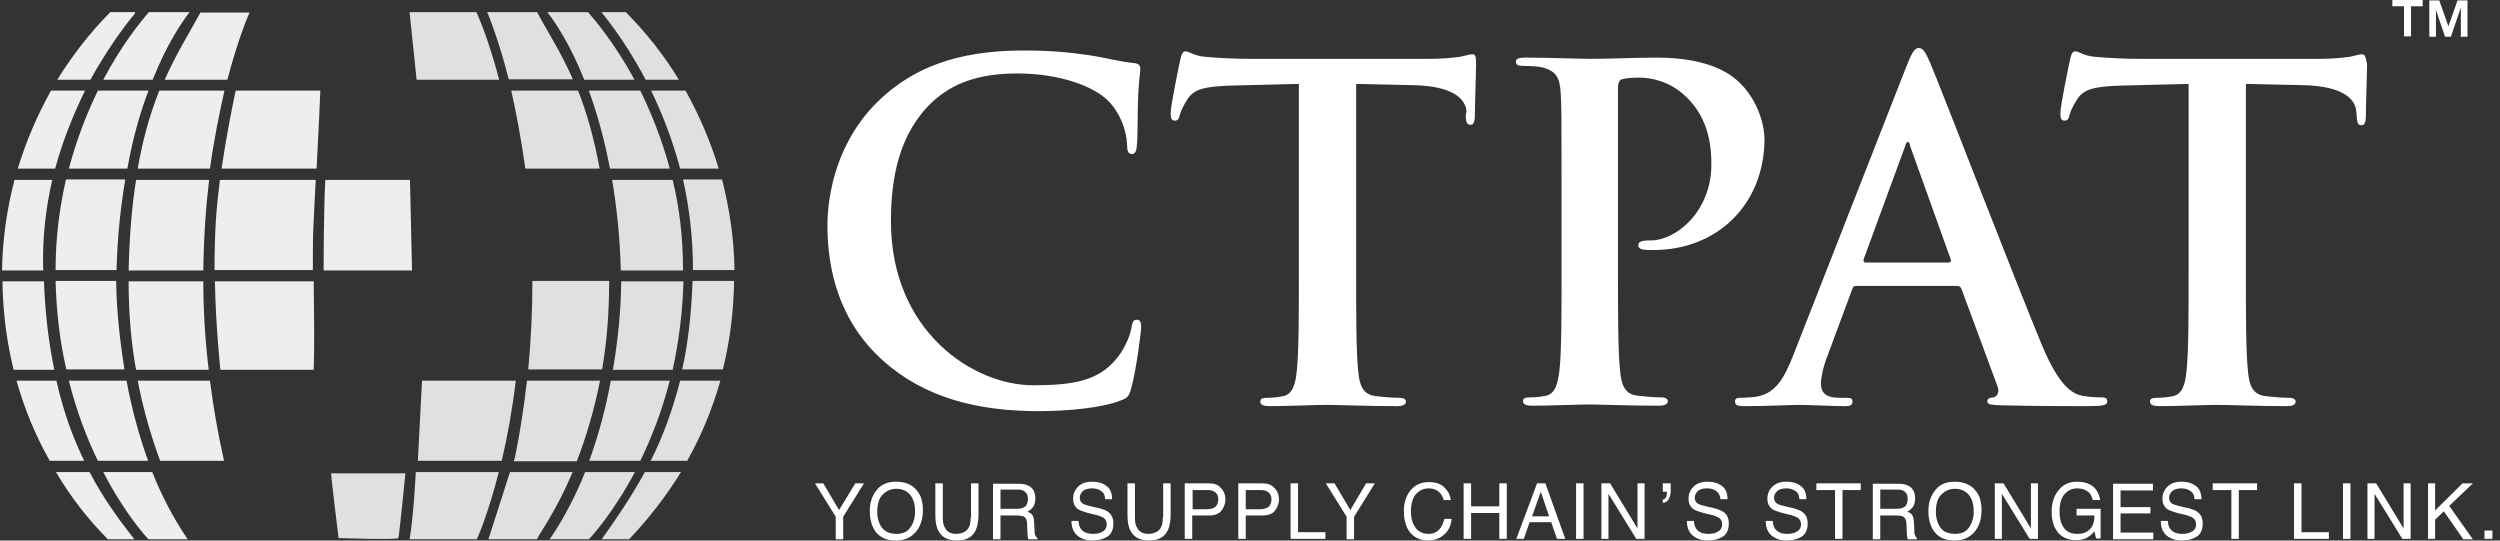 <?xml version="1.0" encoding="UTF-8"?>
<svg xmlns="http://www.w3.org/2000/svg" width="148" height="32" viewBox="0 0 148 32" fill="none">
  <rect x="0" y="0" width="148" height="32" fill="#333333" stroke="none"/>
  <path d="M35.621 31.926H37.242C38.397 30.715 39.428 29.381 40.313 27.948H38.176C37.365 29.431 36.48 30.715 35.621 31.926ZM34.638 27.948C34.097 29.307 33.41 30.641 32.574 31.877L32.525 31.926H34.859C35.006 31.778 36.284 30.394 37.586 27.948H34.638ZM24.614 27.948C24.614 27.948 24.492 30.518 24.246 31.926H28.226C28.299 31.778 28.914 30.37 29.528 27.948H24.614ZM30.191 27.948L28.914 31.926H31.788C31.788 31.902 31.788 31.902 31.813 31.877C31.936 31.58 32.918 30.271 33.901 27.948H30.191ZM24.737 27.281H29.7C30.019 25.946 30.314 24.365 30.535 22.536H24.983L24.737 27.281ZM38.52 27.281H40.681C41.517 25.798 42.18 24.192 42.647 22.536H40.264C39.797 24.365 39.207 25.922 38.52 27.281ZM35.522 22.536H31.198C31.026 23.994 30.805 25.526 30.486 27.083L30.412 27.305H34.147C34.663 25.971 35.154 24.39 35.522 22.536ZM39.65 22.536H36.161C35.891 24.019 35.473 25.65 34.884 27.281H37.905C38.544 25.971 39.183 24.365 39.65 22.536ZM40.46 16.655H36.775C36.775 17.322 36.726 19.349 36.284 21.894H39.822C40.166 20.312 40.411 18.558 40.46 16.655ZM40.387 21.869H42.794C43.212 20.189 43.433 18.434 43.458 16.631H41.001C40.927 18.607 40.731 20.337 40.387 21.869ZM31.272 21.869H35.645C35.915 20.312 36.063 18.558 36.063 16.631H31.518C31.518 18.286 31.444 20.041 31.272 21.869ZM20.045 31.852C20.045 31.852 23.533 31.976 23.583 31.852C23.632 31.753 24 28.022 24 28.022H19.603C19.603 28.319 20.045 31.852 20.045 31.852ZM39.822 10.651H36.235C36.505 12.232 36.702 14.011 36.751 16.013H40.436C40.436 14.036 40.215 12.257 39.822 10.651ZM41.025 15.988H43.482C43.458 14.135 43.187 12.356 42.745 10.626H40.436C40.804 12.281 41.025 14.061 41.025 15.988ZM39.65 9.983C39.183 8.229 38.544 6.672 37.905 5.363H34.859C35.326 6.648 35.768 8.18 36.112 9.983H39.65ZM30.265 5.363C30.56 6.672 30.855 8.229 31.1 9.983H35.498C35.154 8.105 34.712 6.598 34.22 5.363H30.265ZM40.264 9.983H42.549C42.057 8.353 41.394 6.821 40.583 5.363H38.544C39.183 6.672 39.797 8.229 40.264 9.983ZM40.19 4.72C39.306 3.262 38.249 1.928 37.045 0.717H35.596C35.596 0.717 36.923 2.249 38.225 4.72H40.19ZM33.925 4.72C33.213 3.089 32.427 1.903 31.837 0.791L31.788 0.717H28.84C28.84 0.717 29.479 2.175 30.117 4.695H33.925V4.72ZM29.552 4.72C28.865 2.101 28.201 0.717 28.201 0.717H24.246L24.663 4.72H29.552ZM37.561 4.72C36.456 2.669 35.326 1.31 34.81 0.717H32.402C32.844 1.285 33.729 2.57 34.589 4.72H37.561Z" fill="#E0E0E0"></path>
  <path d="M3.314 27.948C4.174 29.406 5.206 30.74 6.385 31.926H7.957C6.999 30.715 6.09 29.455 5.304 27.948H3.314ZM9.014 27.948H6.115C7.392 30.419 8.645 31.778 8.793 31.926H11.127L11.078 31.877C10.242 30.641 9.554 29.307 9.014 27.948ZM8.154 22.536C8.498 24.34 8.989 25.946 9.481 27.281H13.264C12.896 25.65 12.625 24.068 12.429 22.536H8.154ZM3.339 22.536H0.98C1.447 24.217 2.11 25.798 2.946 27.281H4.985C4.322 25.922 3.756 24.39 3.339 22.536ZM8.768 27.281C8.179 25.65 7.761 24.019 7.491 22.536H4.076C4.543 24.39 5.157 25.971 5.796 27.281H8.768ZM2.602 16.655H0.145C0.17 18.459 0.391 20.214 0.808 21.894H3.216C2.897 20.362 2.675 18.632 2.602 16.655ZM7.368 21.869C6.95 19.324 6.877 17.298 6.877 16.631H3.29C3.339 18.533 3.56 20.288 3.928 21.869H7.368ZM12.723 16.655C12.773 19.398 13.043 21.845 13.043 21.845V21.894H18.571C18.62 20.609 18.595 18.509 18.571 16.655H12.723ZM12.036 16.655H7.614C7.614 18.533 7.761 20.288 8.056 21.894H12.355C12.134 20.041 12.036 18.286 12.036 16.655ZM2.553 15.889C2.504 14.036 2.725 12.257 3.093 10.651H0.858C0.415 12.356 0.145 14.159 0.12 16.013H2.553C2.577 15.963 2.553 15.914 2.553 15.889ZM24.27 10.651H19.258C19.16 12.553 19.16 15.37 19.16 16.013H24.393C24.369 15.296 24.319 12.553 24.27 10.651ZM3.29 15.988H6.901C6.95 13.986 7.147 12.207 7.417 10.626H3.904C3.535 12.257 3.29 14.036 3.29 15.988ZM12.773 13.146C12.723 14.061 12.699 15.024 12.699 15.988H18.521C18.521 15 18.521 14.135 18.546 13.591C18.595 12.479 18.644 11.515 18.693 10.651H13.018C12.92 11.466 12.822 12.331 12.773 13.146ZM8.056 10.651C7.81 12.183 7.663 13.937 7.614 16.013H12.036C12.06 14.085 12.183 12.281 12.38 10.651H8.056ZM5.034 5.363H3.019C2.209 6.821 1.545 8.353 1.054 9.983H3.265C3.732 8.254 4.395 6.672 5.034 5.363ZM13.117 9.983H18.742C18.865 7.562 18.939 6.153 18.964 5.363H13.952C13.78 6.178 13.411 7.982 13.117 9.983ZM13.289 5.363H9.432C8.94 6.598 8.473 8.105 8.154 9.983H12.429C12.674 8.229 12.994 6.672 13.289 5.363ZM8.793 5.363H5.796C5.157 6.672 4.543 8.229 4.076 9.983H7.54C7.859 8.18 8.301 6.648 8.793 5.363ZM7.957 0.841L8.007 0.717H6.533C5.329 1.928 4.297 3.262 3.388 4.72H5.353C6.705 2.274 7.957 0.841 7.957 0.841ZM13.461 4.72C14.124 2.175 14.763 0.766 14.763 0.766L14.787 0.742H11.864L11.839 0.791C11.225 1.928 10.463 3.114 9.751 4.72H13.461ZM9.038 4.72C9.898 2.57 10.783 1.285 11.225 0.717H8.817C8.301 1.31 7.196 2.669 6.115 4.72H9.038Z" fill="#EEEEEE"></path>
  <path d="M141.628 0.371H142.316V2.15H142.734V0.371H143.422V0H141.628V0.371ZM144.159 0.445L144.748 2.175H145.092L145.682 0.445V2.175H146.075V0.025H145.485L144.945 1.557L144.404 0.025H143.815V2.175H144.208V0.445H144.159ZM147.082 31.901H147.549V31.407H147.082V31.901ZM146.394 28.615H145.78L144.159 30.221V28.615H143.741V31.901H144.159V30.765L144.675 30.27L145.829 31.926H146.394L144.994 29.949L146.394 28.615ZM142.292 31.283L140.67 28.615H140.154V31.901H140.572V29.232L142.218 31.901H142.709V28.615H142.292V31.283ZM138.705 31.901H139.147V28.615H138.705V31.901ZM136.248 28.615H135.806V31.901H137.869V31.506H136.248V28.615ZM131.015 29.01H132.096V31.901H132.538V29.01H133.619V28.615H130.991V29.01H131.015ZM129.615 30.097L129.173 29.998C128.878 29.924 128.681 29.875 128.607 29.826C128.485 29.751 128.411 29.628 128.411 29.48C128.411 29.331 128.46 29.208 128.583 29.084C128.681 28.985 128.878 28.911 129.123 28.911C129.418 28.911 129.639 29.01 129.787 29.158C129.86 29.257 129.91 29.381 129.91 29.554H130.327C130.327 29.183 130.204 28.911 129.983 28.763C129.762 28.59 129.467 28.516 129.148 28.516C128.779 28.516 128.509 28.615 128.313 28.812C128.116 29.01 128.018 29.232 128.018 29.529C128.018 29.801 128.116 29.998 128.313 30.147C128.436 30.221 128.632 30.295 128.902 30.369L129.32 30.468C129.541 30.517 129.713 30.591 129.836 30.666C129.934 30.74 130.008 30.863 130.008 31.036C130.008 31.283 129.885 31.432 129.639 31.53C129.516 31.58 129.369 31.605 129.197 31.605C128.853 31.605 128.607 31.506 128.46 31.283C128.386 31.16 128.337 31.012 128.337 30.839H127.92C127.92 31.185 128.018 31.481 128.239 31.679C128.46 31.876 128.779 32 129.148 32C129.492 32 129.787 31.926 130.032 31.778C130.278 31.629 130.401 31.358 130.401 30.987C130.401 30.69 130.303 30.468 130.106 30.32C130.008 30.221 129.836 30.171 129.615 30.097ZM125.537 30.394H127.305V30.023H125.537V29.035H127.453V28.639H125.094V31.926H127.477V31.53H125.537V30.394ZM122.982 30.517H123.989C123.989 30.913 123.891 31.185 123.694 31.358C123.497 31.53 123.276 31.605 122.982 31.605C122.613 31.605 122.343 31.481 122.171 31.234C121.999 30.987 121.925 30.666 121.925 30.27C121.925 29.826 122.023 29.48 122.22 29.257C122.417 29.035 122.662 28.911 122.957 28.911C123.203 28.911 123.399 28.961 123.571 29.084C123.743 29.183 123.841 29.381 123.891 29.603H124.333C124.259 29.183 124.063 28.862 123.743 28.689C123.522 28.565 123.252 28.516 122.957 28.516C122.515 28.516 122.171 28.664 121.901 28.985C121.606 29.307 121.458 29.751 121.458 30.295C121.458 30.839 121.606 31.283 121.901 31.605C122.171 31.852 122.49 31.975 122.883 31.975C123.178 31.975 123.424 31.926 123.596 31.802C123.719 31.728 123.841 31.629 123.989 31.456L124.087 31.876H124.357V30.122H122.932V30.517H122.982ZM120.23 31.283L118.609 28.615H118.093V31.901H118.51V29.232L120.156 31.901H120.648V28.615H120.23V31.283ZM116.594 31.185C116.422 31.456 116.152 31.605 115.759 31.605C115.341 31.605 115.046 31.481 114.874 31.234C114.702 30.987 114.604 30.666 114.604 30.32C114.604 29.85 114.702 29.504 114.923 29.282C115.145 29.059 115.415 28.936 115.734 28.936C116.078 28.936 116.348 29.059 116.545 29.282C116.741 29.529 116.84 29.826 116.84 30.221C116.864 30.567 116.766 30.913 116.594 31.185ZM115.71 28.516C115.169 28.516 114.752 28.713 114.481 29.134C114.26 29.455 114.162 29.826 114.162 30.27C114.162 30.765 114.285 31.185 114.53 31.506C114.825 31.852 115.218 32 115.71 32C116.25 32 116.643 31.802 116.938 31.432C117.184 31.11 117.307 30.69 117.307 30.196C117.307 29.751 117.208 29.356 116.987 29.084C116.717 28.713 116.275 28.516 115.71 28.516ZM112.762 29.998C112.639 30.073 112.491 30.122 112.295 30.122H111.312V28.985H112.344C112.491 28.985 112.614 29.01 112.688 29.059C112.86 29.158 112.934 29.307 112.934 29.529C112.934 29.776 112.86 29.924 112.762 29.998ZM113.351 31.629C113.327 31.58 113.327 31.481 113.327 31.358L113.302 30.913C113.302 30.715 113.253 30.591 113.204 30.493C113.13 30.394 113.056 30.344 112.909 30.295C113.056 30.221 113.155 30.122 113.253 29.998C113.327 29.875 113.376 29.702 113.376 29.504C113.376 29.134 113.228 28.862 112.934 28.738C112.786 28.664 112.59 28.639 112.344 28.639H110.87V31.926H111.312V30.517H112.27C112.442 30.517 112.565 30.542 112.639 30.567C112.786 30.641 112.86 30.789 112.86 31.012L112.884 31.555C112.884 31.679 112.909 31.778 112.909 31.827C112.909 31.876 112.934 31.901 112.934 31.926H113.474V31.852C113.425 31.802 113.376 31.728 113.351 31.629ZM107.553 29.01H108.634V31.901H109.076V29.01H110.157V28.615H107.529V29.01H107.553ZM106.227 30.097L105.784 29.998C105.49 29.924 105.293 29.875 105.219 29.826C105.097 29.751 105.023 29.628 105.023 29.48C105.023 29.331 105.072 29.208 105.195 29.084C105.293 28.985 105.49 28.911 105.735 28.911C106.03 28.911 106.251 29.01 106.399 29.158C106.472 29.257 106.521 29.381 106.521 29.554H106.939C106.939 29.183 106.816 28.911 106.595 28.763C106.374 28.59 106.079 28.516 105.76 28.516C105.391 28.516 105.121 28.615 104.925 28.812C104.728 29.01 104.63 29.232 104.63 29.529C104.63 29.801 104.728 29.998 104.925 30.147C105.047 30.221 105.244 30.295 105.514 30.369L105.932 30.468C106.153 30.517 106.325 30.591 106.448 30.666C106.546 30.74 106.62 30.863 106.62 31.036C106.62 31.283 106.497 31.432 106.251 31.53C106.128 31.58 105.981 31.605 105.809 31.605C105.465 31.605 105.219 31.506 105.072 31.283C104.998 31.16 104.949 31.012 104.949 30.839H104.531C104.531 31.185 104.63 31.481 104.851 31.679C105.072 31.876 105.367 32 105.76 32C106.104 32 106.399 31.926 106.644 31.778C106.89 31.629 107.013 31.358 107.013 30.987C107.013 30.69 106.915 30.468 106.718 30.32C106.595 30.221 106.423 30.171 106.227 30.097ZM101.534 30.097L101.092 29.998C100.797 29.924 100.601 29.875 100.527 29.826C100.404 29.751 100.33 29.628 100.33 29.48C100.33 29.331 100.38 29.208 100.502 29.084C100.625 28.961 100.797 28.911 101.043 28.911C101.362 28.911 101.559 29.01 101.706 29.158C101.78 29.257 101.829 29.381 101.854 29.554H102.271C102.271 29.183 102.148 28.911 101.927 28.763C101.706 28.59 101.411 28.516 101.092 28.516C100.724 28.516 100.453 28.615 100.257 28.812C100.06 29.01 99.962 29.232 99.962 29.529C99.962 29.801 100.06 29.998 100.257 30.147C100.38 30.221 100.576 30.295 100.846 30.369L101.264 30.468C101.485 30.517 101.657 30.591 101.78 30.666C101.878 30.74 101.952 30.863 101.952 31.036C101.952 31.283 101.829 31.432 101.583 31.53C101.461 31.58 101.313 31.605 101.141 31.605C100.797 31.605 100.552 31.506 100.404 31.283C100.33 31.16 100.281 31.012 100.281 30.839H99.864C99.864 31.185 99.962 31.481 100.183 31.679C100.404 31.876 100.699 32 101.092 32C101.436 32 101.731 31.926 101.976 31.778C102.222 31.629 102.345 31.358 102.345 30.987C102.345 30.69 102.247 30.468 102.05 30.32C101.903 30.221 101.755 30.171 101.534 30.097ZM98.439 29.109H98.684V29.134V29.158C98.684 29.257 98.66 29.356 98.635 29.43C98.586 29.504 98.537 29.554 98.439 29.578V29.776C98.611 29.751 98.709 29.677 98.783 29.554C98.856 29.43 98.906 29.257 98.906 29.059V28.615H98.439V29.109ZM96.94 31.283L95.319 28.615H94.803V31.901H95.221V29.232L96.867 31.901H97.358V28.615H96.94V31.283ZM93.304 31.901H93.746V28.615H93.304V31.901ZM90.7 30.567L91.216 29.109L91.707 30.567H90.7ZM90.995 28.615L89.766 31.901H90.209L90.553 30.913H91.83L92.174 31.901H92.665L91.486 28.615H90.995ZM88.759 29.974H87.089V28.615H86.647V31.901H87.089V30.369H88.759V31.901H89.201V28.615H88.759V29.974ZM85.295 31.234C85.123 31.481 84.878 31.605 84.583 31.605C84.239 31.605 83.969 31.481 83.797 31.234C83.625 30.987 83.526 30.69 83.526 30.295C83.526 29.826 83.625 29.48 83.821 29.257C84.018 29.035 84.263 28.911 84.583 28.911C84.829 28.911 85.025 28.985 85.172 29.109C85.32 29.232 85.418 29.405 85.467 29.603H85.885C85.86 29.331 85.737 29.084 85.516 28.862C85.295 28.639 84.976 28.541 84.583 28.541C84.116 28.541 83.748 28.713 83.477 29.059C83.232 29.381 83.109 29.776 83.109 30.246C83.109 30.888 83.281 31.358 83.6 31.654C83.846 31.876 84.165 32 84.534 32C84.951 32 85.295 31.852 85.566 31.58C85.787 31.358 85.909 31.061 85.934 30.715H85.516C85.443 30.913 85.394 31.086 85.295 31.234ZM79.94 30.196L79.006 28.615H78.49L79.719 30.591V31.926H80.161V30.591L81.389 28.615H80.873L79.94 30.196ZM76.844 28.615H76.402V31.901H78.466V31.506H76.844V28.615ZM75.075 30.023C74.952 30.097 74.805 30.147 74.609 30.147H73.749V29.01H74.609C74.78 29.01 74.903 29.035 75.001 29.084C75.174 29.183 75.272 29.331 75.272 29.578C75.272 29.776 75.198 29.924 75.075 30.023ZM74.756 28.615H73.306V31.901H73.749V30.517H74.756C75.075 30.517 75.321 30.419 75.468 30.246C75.616 30.048 75.714 29.826 75.714 29.578C75.714 29.282 75.616 29.059 75.444 28.887C75.272 28.689 75.026 28.615 74.756 28.615ZM71.931 30.023C71.808 30.097 71.66 30.147 71.464 30.147H70.604V29.01H71.464C71.636 29.01 71.759 29.035 71.857 29.084C72.029 29.183 72.127 29.331 72.127 29.578C72.103 29.776 72.053 29.924 71.931 30.023ZM71.587 28.615H70.137V31.901H70.579V30.517H71.587C71.906 30.517 72.152 30.419 72.299 30.246C72.447 30.048 72.545 29.826 72.545 29.578C72.545 29.282 72.447 29.059 72.275 28.887C72.103 28.689 71.882 28.615 71.587 28.615ZM68.835 30.641C68.835 30.888 68.811 31.061 68.737 31.209C68.614 31.456 68.344 31.605 67.975 31.605C67.656 31.605 67.435 31.481 67.312 31.234C67.214 31.086 67.189 30.888 67.189 30.641V28.615H66.747V30.468C66.747 30.863 66.796 31.185 66.919 31.407C67.115 31.802 67.484 32 68.024 32C68.565 32 68.933 31.802 69.13 31.407C69.228 31.185 69.302 30.888 69.302 30.468V28.615H68.86V30.641H68.835ZM65.126 30.097L64.683 29.998C64.388 29.924 64.192 29.875 64.118 29.826C63.995 29.751 63.922 29.628 63.922 29.48C63.922 29.331 63.971 29.208 64.094 29.084C64.192 28.985 64.388 28.911 64.634 28.911C64.929 28.911 65.15 29.01 65.297 29.158C65.371 29.257 65.42 29.381 65.42 29.554H65.838C65.838 29.183 65.715 28.911 65.494 28.763C65.273 28.59 64.978 28.516 64.659 28.516C64.29 28.516 64.02 28.615 63.823 28.812C63.627 29.01 63.529 29.232 63.529 29.529C63.529 29.801 63.627 29.998 63.823 30.147C63.946 30.221 64.143 30.295 64.413 30.369L64.831 30.468C65.052 30.517 65.224 30.591 65.347 30.666C65.445 30.74 65.519 30.863 65.519 31.036C65.519 31.283 65.396 31.432 65.15 31.53C65.027 31.58 64.88 31.605 64.708 31.605C64.364 31.605 64.118 31.506 63.971 31.283C63.897 31.16 63.848 31.012 63.848 30.839H63.43C63.43 31.185 63.529 31.481 63.75 31.679C63.971 31.876 64.266 32 64.659 32C65.003 32 65.297 31.926 65.543 31.778C65.789 31.629 65.912 31.358 65.912 30.987C65.912 30.69 65.813 30.468 65.617 30.32C65.519 30.221 65.347 30.171 65.126 30.097ZM60.679 29.998C60.556 30.073 60.408 30.122 60.212 30.122H59.229V28.985H60.261C60.408 28.985 60.531 29.01 60.605 29.059C60.777 29.158 60.851 29.307 60.851 29.529C60.851 29.776 60.777 29.924 60.679 29.998ZM61.268 31.629C61.244 31.58 61.244 31.481 61.244 31.358L61.219 30.913C61.219 30.715 61.17 30.591 61.121 30.493C61.047 30.394 60.949 30.344 60.826 30.295C60.974 30.221 61.072 30.122 61.17 29.998C61.244 29.875 61.293 29.702 61.293 29.504C61.293 29.134 61.145 28.862 60.851 28.738C60.703 28.664 60.482 28.639 60.261 28.639H58.787V31.926H59.229V30.517H60.187C60.359 30.517 60.482 30.542 60.581 30.567C60.728 30.641 60.802 30.789 60.802 31.012L60.826 31.555C60.826 31.679 60.851 31.778 60.851 31.827C60.851 31.876 60.875 31.901 60.875 31.926H61.416V31.852C61.342 31.802 61.293 31.728 61.268 31.629ZM57.46 30.641C57.46 30.888 57.436 31.061 57.362 31.209C57.239 31.456 56.969 31.605 56.601 31.605C56.281 31.605 56.06 31.481 55.937 31.234C55.839 31.086 55.814 30.888 55.814 30.641V28.615H55.372V30.468C55.372 30.863 55.421 31.185 55.544 31.407C55.741 31.802 56.109 32 56.65 32C57.19 32 57.559 31.802 57.755 31.407C57.853 31.185 57.927 30.888 57.927 30.468V28.615H57.485V30.641H57.46ZM53.923 31.185C53.751 31.456 53.48 31.605 53.087 31.605C52.67 31.605 52.4 31.481 52.203 31.234C52.031 30.987 51.933 30.666 51.933 30.32C51.933 29.85 52.031 29.504 52.252 29.282C52.473 29.059 52.743 28.936 53.063 28.936C53.407 28.936 53.677 29.059 53.874 29.282C54.07 29.529 54.168 29.826 54.168 30.221C54.193 30.567 54.095 30.913 53.923 31.185ZM53.038 28.516C52.498 28.516 52.08 28.713 51.81 29.134C51.589 29.455 51.491 29.826 51.491 30.27C51.491 30.765 51.613 31.185 51.859 31.506C52.154 31.852 52.522 32 53.038 32C53.579 32 53.972 31.802 54.267 31.432C54.512 31.11 54.635 30.69 54.635 30.196C54.635 29.751 54.537 29.356 54.316 29.084C54.046 28.713 53.628 28.516 53.038 28.516ZM49.673 30.196L48.739 28.615H48.248L49.476 30.591V31.926H49.918V30.591L51.147 28.615H50.631L49.673 30.196ZM139.835 3.212C139.737 3.212 139.515 3.262 139.122 3.361C138.729 3.41 138.14 3.484 137.28 3.484H126.691C125.807 3.484 124.8 3.435 124.013 3.361C123.35 3.311 123.08 3.039 122.859 3.039C122.687 3.039 122.613 3.212 122.539 3.558C122.49 3.781 121.974 6.252 121.974 6.697C121.974 6.993 122.023 7.141 122.22 7.141C122.392 7.141 122.466 7.042 122.515 6.82C122.564 6.598 122.711 6.276 122.982 5.856C123.375 5.263 124.013 5.115 125.586 5.066L129.566 4.967V16.136C129.566 18.632 129.566 20.806 129.443 21.943C129.369 22.734 129.197 23.327 128.657 23.45C128.411 23.5 128.092 23.549 127.699 23.549C127.379 23.549 127.281 23.623 127.281 23.771C127.281 23.969 127.477 24.043 127.821 24.043C128.902 24.043 130.573 23.969 131.187 23.969C131.949 23.969 133.619 24.043 135.388 24.043C135.683 24.043 135.904 23.969 135.904 23.771C135.904 23.648 135.781 23.549 135.486 23.549C135.093 23.549 134.504 23.5 134.111 23.45C133.3 23.351 133.152 22.734 133.079 21.968C132.956 20.806 132.956 18.632 132.956 16.136V4.967L136.322 5.041C138.705 5.09 139.417 5.856 139.491 6.573L139.515 6.869C139.54 7.29 139.589 7.413 139.81 7.413C139.982 7.413 140.031 7.24 140.056 6.968C140.056 6.252 140.13 4.374 140.13 3.805C140.056 3.385 140.007 3.212 139.835 3.212ZM115.341 15.543H110.428C110.329 15.543 110.305 15.469 110.329 15.345L112.786 8.649C112.811 8.55 112.86 8.402 112.958 8.402C113.032 8.402 113.056 8.525 113.081 8.649L115.489 15.37C115.513 15.469 115.489 15.543 115.341 15.543ZM124.382 23.524C124.063 23.524 123.669 23.5 123.252 23.425C122.687 23.302 121.925 22.907 120.893 20.46C119.174 16.309 114.899 5.189 114.26 3.707C113.99 3.089 113.843 2.842 113.597 2.842C113.327 2.842 113.179 3.138 112.86 3.929L106.153 21.053C105.612 22.412 105.097 23.351 103.868 23.5C103.647 23.524 103.279 23.549 103.033 23.549C102.812 23.549 102.714 23.598 102.714 23.771C102.714 23.994 102.885 24.043 103.229 24.043C104.63 24.043 106.104 23.969 106.399 23.969C107.234 23.969 108.389 24.043 109.224 24.043C109.519 24.043 109.666 23.994 109.666 23.771C109.666 23.598 109.592 23.549 109.273 23.549H108.88C108.045 23.549 107.799 23.203 107.799 22.709C107.799 22.388 107.922 21.721 108.192 21.053L109.641 17.149C109.691 16.976 109.74 16.927 109.887 16.927H115.857C115.98 16.927 116.078 16.976 116.127 17.124L118.265 22.907C118.387 23.228 118.216 23.475 118.019 23.524C117.749 23.549 117.65 23.598 117.65 23.771C117.65 23.969 117.97 23.969 118.461 23.994C120.599 24.043 122.564 24.043 123.522 24.043C124.505 24.043 124.75 23.994 124.75 23.771C124.75 23.549 124.603 23.524 124.382 23.524ZM103.057 4.967C102.64 4.547 101.436 3.41 98.07 3.41C96.842 3.41 95.294 3.484 94.189 3.484C93.452 3.484 91.757 3.41 90.332 3.41C89.939 3.41 89.742 3.459 89.742 3.657C89.742 3.855 89.914 3.904 90.209 3.904C90.577 3.904 91.044 3.929 91.241 3.978C92.125 4.176 92.346 4.596 92.395 5.535C92.444 6.4 92.444 7.166 92.444 11.317V16.111C92.444 18.607 92.444 20.782 92.322 21.918C92.223 22.709 92.076 23.302 91.535 23.425C91.29 23.475 90.97 23.524 90.577 23.524C90.258 23.524 90.16 23.599 90.16 23.747C90.16 23.944 90.356 24.018 90.7 24.018C91.781 24.018 93.452 23.944 94.066 23.944C94.754 23.944 96.449 24.018 98.218 24.018C98.513 24.018 98.734 23.944 98.734 23.747C98.734 23.623 98.611 23.524 98.316 23.524C97.923 23.524 97.333 23.475 96.94 23.425C96.129 23.327 95.982 22.709 95.908 21.943C95.785 20.782 95.785 18.607 95.785 16.111V5.214C95.785 4.917 95.859 4.744 96.007 4.695C96.252 4.621 96.645 4.596 97.063 4.596C97.677 4.596 98.783 4.769 99.741 5.659C101.239 7.018 101.313 8.846 101.313 9.736C101.313 12.528 99.225 14.233 97.726 14.233C97.161 14.233 96.989 14.307 96.989 14.53C96.989 14.727 97.186 14.752 97.309 14.777C97.431 14.802 97.726 14.802 97.874 14.802C101.682 14.802 104.458 12.083 104.458 8.204C104.409 6.771 103.647 5.535 103.057 4.967ZM86.769 6.845C86.794 7.265 86.843 7.388 87.064 7.388C87.236 7.388 87.285 7.215 87.31 6.944C87.31 6.227 87.383 4.349 87.383 3.781C87.383 3.361 87.359 3.212 87.162 3.212C87.064 3.212 86.843 3.262 86.45 3.361C86.057 3.41 85.467 3.484 84.607 3.484H74.019C73.134 3.484 72.127 3.435 71.341 3.361C70.678 3.311 70.407 3.039 70.186 3.039C70.014 3.039 69.941 3.212 69.867 3.558C69.818 3.781 69.302 6.252 69.302 6.697C69.302 6.993 69.351 7.141 69.548 7.141C69.719 7.141 69.793 7.042 69.842 6.82C69.891 6.598 70.039 6.276 70.309 5.856C70.702 5.263 71.341 5.115 72.913 5.066L76.893 4.967V16.136C76.893 18.632 76.893 20.806 76.77 21.943C76.697 22.734 76.525 23.327 75.984 23.45C75.739 23.5 75.419 23.549 75.026 23.549C74.707 23.549 74.609 23.623 74.609 23.771C74.609 23.969 74.805 24.043 75.149 24.043C76.23 24.043 77.9 23.969 78.515 23.969C79.276 23.969 80.947 24.043 82.716 24.043C83.01 24.043 83.232 23.969 83.232 23.771C83.232 23.648 83.109 23.549 82.814 23.549C82.421 23.549 81.831 23.5 81.438 23.45C80.627 23.351 80.48 22.734 80.406 21.968C80.284 20.806 80.284 18.632 80.284 16.136V4.967L83.649 5.041C86.032 5.09 86.745 5.856 86.818 6.573L86.769 6.845ZM66.968 22.981C67.238 22.066 67.558 19.669 67.558 19.348C67.558 19.126 67.508 18.928 67.312 18.928C67.091 18.928 67.042 19.027 66.968 19.472C66.87 19.966 66.526 20.757 66.059 21.276C65.003 22.536 63.553 22.808 61.17 22.808C57.583 22.808 52.743 19.595 52.743 13.097C52.743 10.453 53.259 7.858 55.2 6.029C56.38 4.942 57.903 4.349 60.237 4.349C62.693 4.349 64.781 5.09 65.666 6.029C66.329 6.746 66.673 7.685 66.722 8.525C66.722 8.896 66.772 9.118 66.993 9.118C67.238 9.118 67.287 8.896 67.312 8.5C67.361 7.957 67.337 6.449 67.386 5.56C67.435 4.596 67.508 4.275 67.508 4.053C67.508 3.88 67.41 3.756 67.115 3.731C66.305 3.657 65.445 3.41 64.438 3.262C63.209 3.089 62.227 2.99 60.556 2.99C56.576 2.99 54.021 4.077 52.105 5.881C49.55 8.278 48.985 11.49 48.985 13.344C48.985 15.988 49.673 19.027 52.301 21.375C54.733 23.524 57.804 24.34 61.489 24.34C63.209 24.34 65.248 24.142 66.305 23.722C66.747 23.574 66.845 23.45 66.968 22.981Z" fill="white"></path>
</svg>

